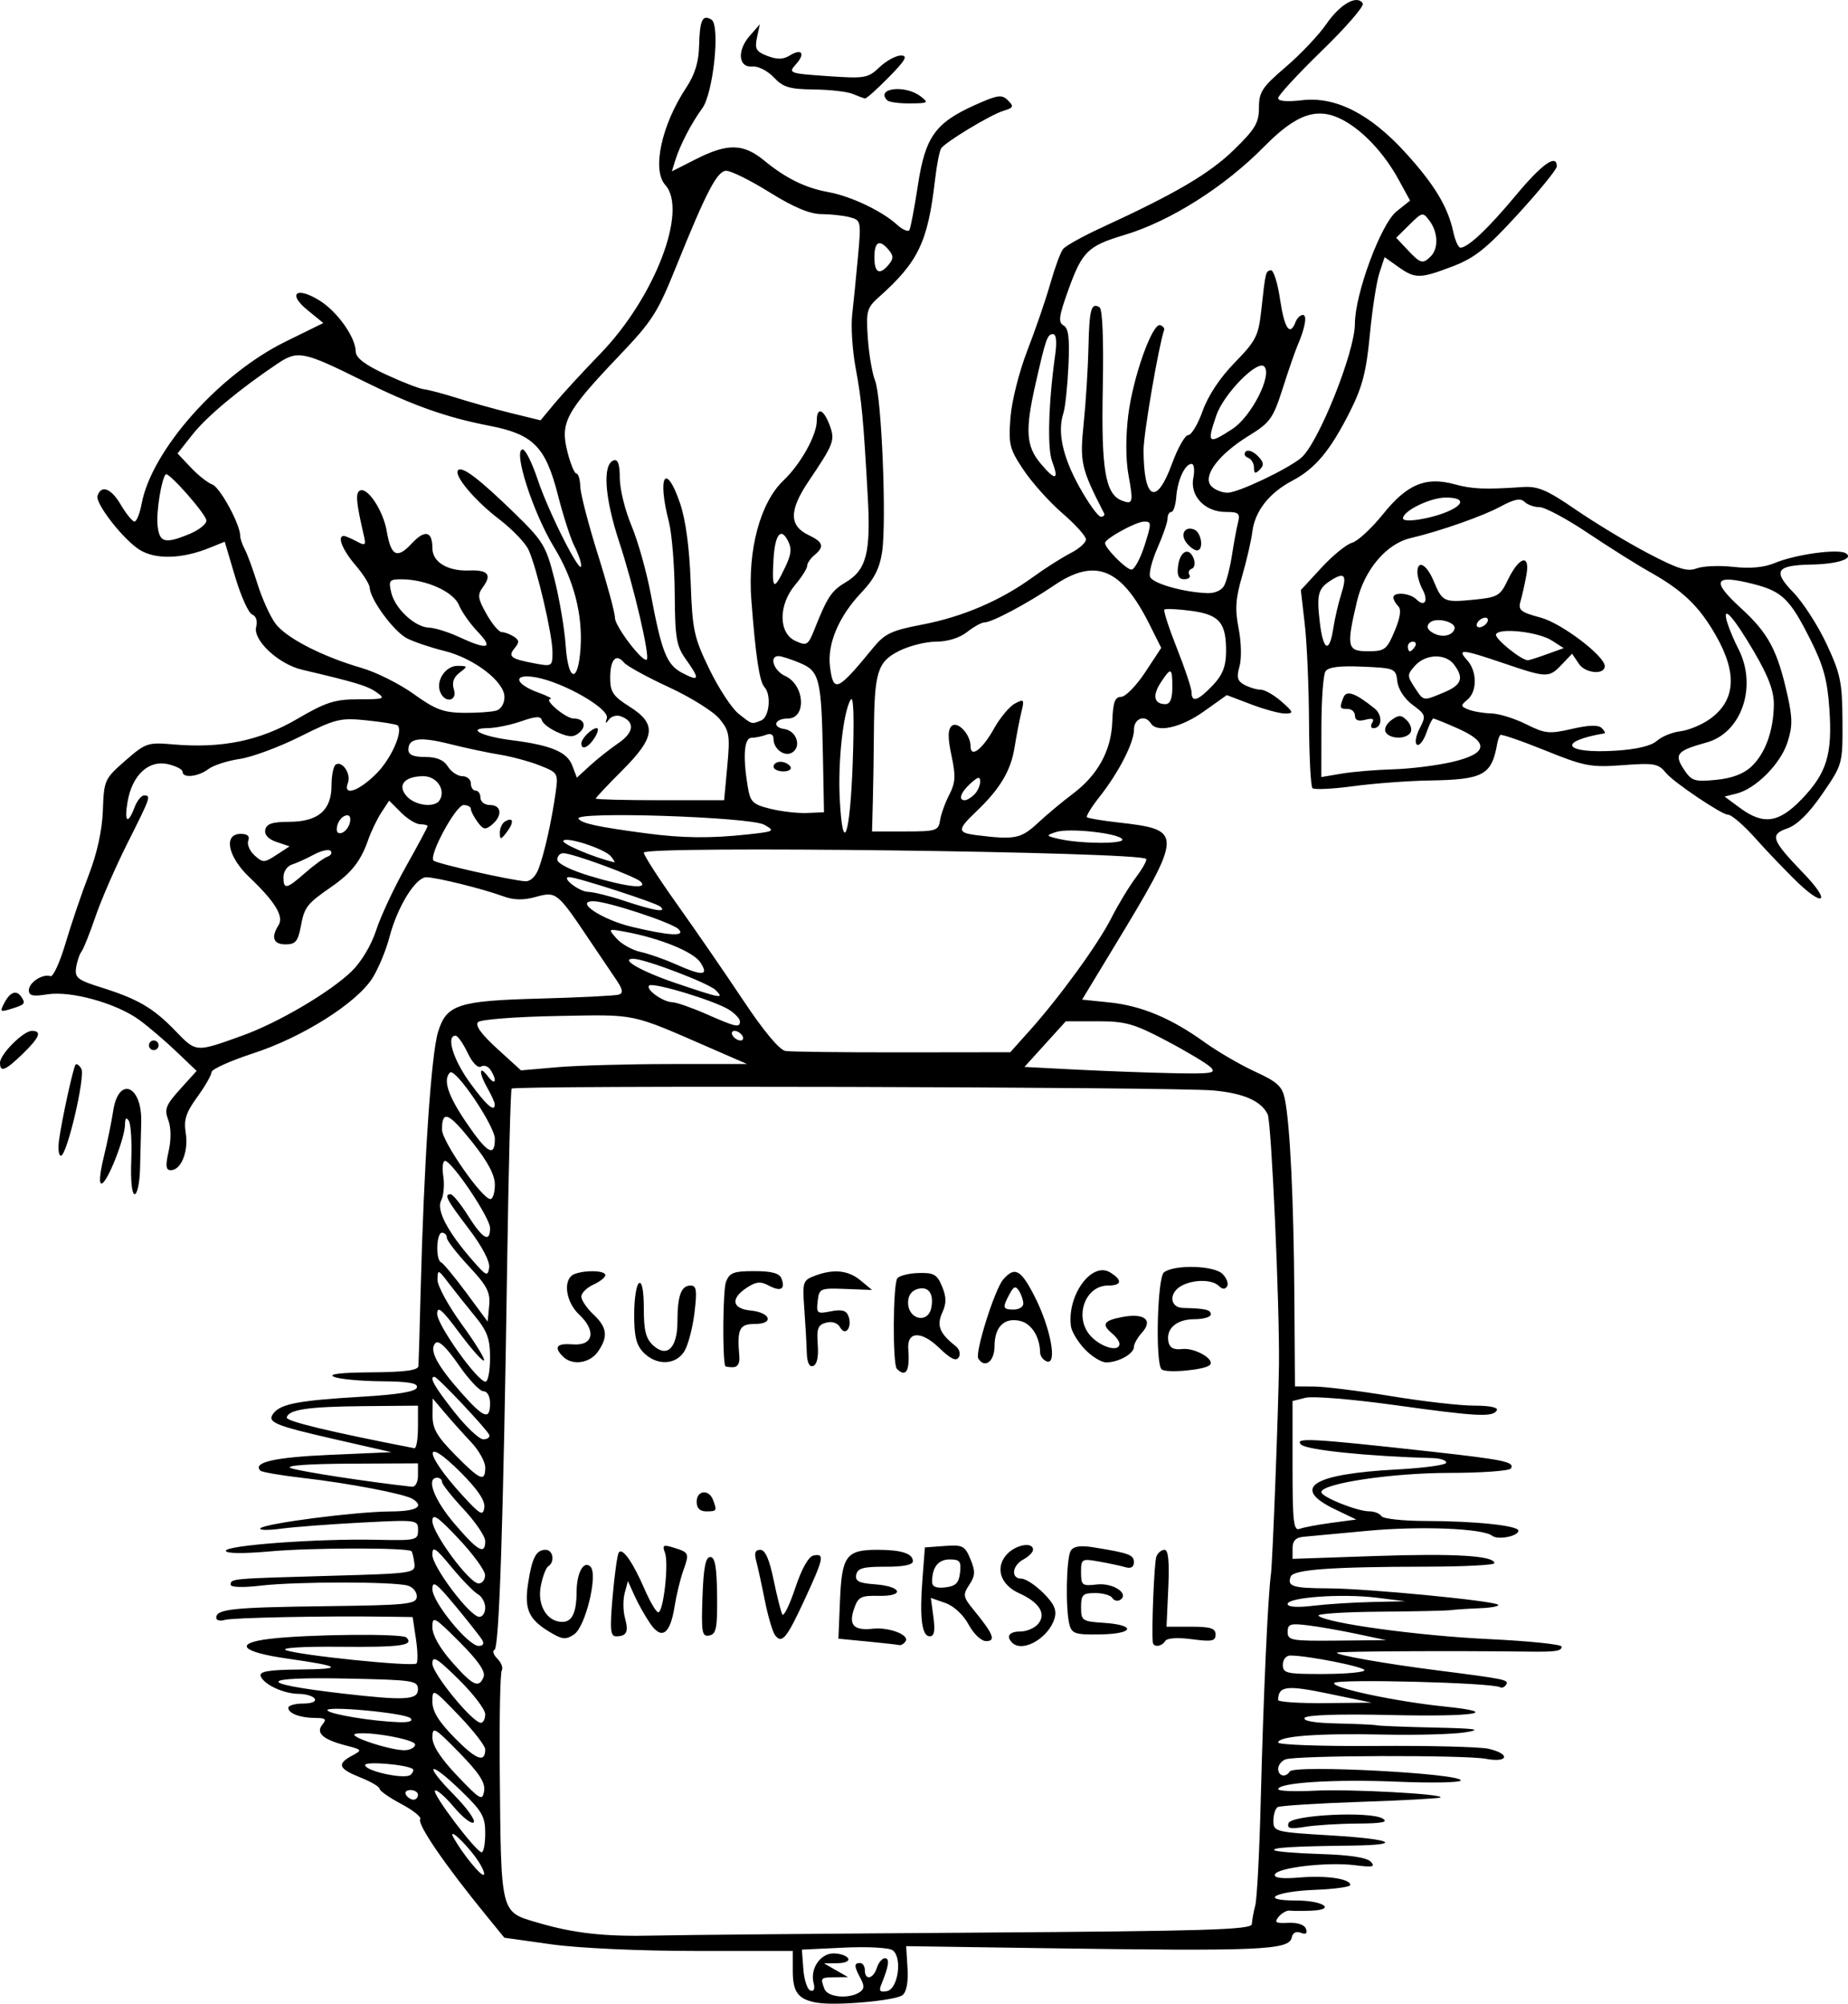 <?xml version="1.0" encoding="UTF-8" standalone="no"?>
<!-- Created with Inkscape (http://www.inkscape.org/) -->

<svg
   xmlns:dc="http://purl.org/dc/elements/1.1/"
   xmlns:cc="http://creativecommons.org/ns#"
   xmlns:rdf="http://www.w3.org/1999/02/22-rdf-syntax-ns#"
   xmlns:svg="http://www.w3.org/2000/svg"
   xmlns="http://www.w3.org/2000/svg"
   xmlns:sodipodi="http://sodipodi.sourceforge.net/DTD/sodipodi-0.dtd"
   xmlns:inkscape="http://www.inkscape.org/namespaces/inkscape"
   width="101.762mm"
   height="110.335mm"
   viewBox="0 0 101.762 110.335"
   version="1.1"
   id="svg5242"
   inkscape:version="0.92.3 (2405546, 2018-03-11)"
   sodipodi:docname="Le suffrage universel.svg">
  <title
     id="title5800">Le suffrage universel</title>
  <defs
     id="defs5236" />
  <sodipodi:namedview
     id="base"
     pagecolor="#ffffff"
     bordercolor="#666666"
     borderopacity="1.0"
     inkscape:pageopacity="0.0"
     inkscape:pageshadow="2"
     inkscape:zoom="0.35"
     inkscape:cx="364.71211"
     inkscape:cy="-116.38462"
     inkscape:document-units="mm"
     inkscape:current-layer="layer1"
     showgrid="false"
     fit-margin-top="0"
     fit-margin-left="0"
     fit-margin-right="0"
     fit-margin-bottom="0"
     inkscape:window-width="1920"
     inkscape:window-height="1017"
     inkscape:window-x="3832"
     inkscape:window-y="-8"
     inkscape:window-maximized="1" />
  <g
     inkscape:label="Layer 1"
     inkscape:groupmode="layer"
     id="layer1"
     transform="translate(-9.337,-7.704)">
    <path
       style="fill:#000000;stroke-width:1"
       d="m 54.315,117.983 c -1.03,-0.186 -1.323,-0.574 -1.323,-1.755 l -5.3e-4,-1.092 -5.357,-0.002 c -3.103,-0.001 -6.445,-0.155 -7.941,-0.365 l -2.584,-0.364 -0.997,-1.222 c -2.291,-2.809 -3.809,-5.025 -3.634,-5.307 0.072,-0.117 -0.402,-0.495 -1.054,-0.841 -0.652,-0.346 -1.185,-0.719 -1.185,-0.83 0,-0.111 -0.476,-0.392 -1.058,-0.624 -1.208,-0.483 -1.308,-0.742 -0.463,-1.198 0.581,-0.313 0.573,-0.327 -0.331,-0.562 -1.273,-0.332 -1.678,-0.692 -1.294,-1.155 0.241,-0.29 0.167,-0.362 -0.372,-0.362 -0.839,0 -1.509,-0.247 -1.509,-0.557 0,-0.13 0.364,-0.236 0.809,-0.236 0.472,0 0.741,-0.11 0.646,-0.265 -0.09,-0.146 -0.484,-0.266 -0.876,-0.268 -0.845,-0.005 -1.949,-0.524 -2.102,-0.988 -0.081,-0.246 0.457,-0.336 2.096,-0.352 2.541,-0.024 2.383,-0.175 -0.635,-0.604 -2.548,-0.362 -2.97,-0.847 -0.945,-1.088 2.098,-0.25 7.281,-0.3 7.51,-0.073 0.443,0.439 -0.299,0.542 -3.655,0.511 -2.048,-0.019 -3.289,0.058 -2.98,0.184 0.694,0.285 6.996,0.93 7.19,0.736 0.083,-0.083 0.069,-0.691 -0.03,-1.353 l -0.18,-1.203 -1.373,-0.02 c -3.455,-0.051 -8.56,0.051 -8.98,0.179 -0.255,0.078 -0.463,0.022 -0.463,-0.123 0,-0.475 0.897,-0.57 5.988,-0.634 4.517,-0.056 5.025,-0.108 5.056,-0.514 0.019,-0.248 -0.197,-0.525 -0.479,-0.614 -0.73,-0.232 -6.153,-0.234 -8.117,-0.004 -0.984,0.115 -1.654,0.094 -1.654,-0.052 0,-0.334 0.012,-0.335 5.424,-0.487 4.681,-0.132 4.761,-0.144 4.691,-0.702 -0.04,-0.312 -0.112,-0.608 -0.16,-0.656 -0.2,-0.2 -5.498,-0.194 -7.772,0.009 -1.517,0.135 -2.447,0.123 -2.447,-0.032 0,-0.303 5.068,-0.675 8.268,-0.606 2.22,0.048 2.315,0.026 2.315,-0.529 0,-0.572 -0.038,-0.577 -3.109,-0.418 -1.71,0.088 -3.704,0.24 -4.432,0.336 -0.728,0.097 -1.24,0.086 -1.138,-0.023 0.251,-0.269 5.271,-0.917 7.157,-0.925 1.435,-0.005 1.901,-0.269 1.218,-0.691 -0.452,-0.279 -3.499,-0.863 -6.012,-1.151 -1.218,-0.14 -2.281,-0.322 -2.364,-0.404 -0.456,-0.456 0.791,-0.74 3.821,-0.87 l 3.397,-0.147 -3.04,-0.694 c -3.476,-0.794 -3.862,-0.96 -3.431,-1.479 0.411,-0.495 1.44,-0.682 4.83,-0.881 1.978,-0.116 2.962,-0.278 3.036,-0.502 0.081,-0.245 -0.429,-0.336 -1.963,-0.349 -1.14,-0.01 -2.311,-0.121 -2.602,-0.246 -0.346,-0.149 0.363,-0.234 2.051,-0.246 1.864,-0.013 2.586,-0.11 2.603,-0.349 0.013,-0.182 0.066,-1.998 0.118,-4.035 0.184,-7.194 0.581,-13.12 0.963,-14.363 0.461,-1.504 1.1,-1.714 5.593,-1.834 2.21,-0.059 4.172,-0.158 4.36,-0.219 0.258,-0.085 0.219,-0.291 -0.159,-0.844 -0.275,-0.402 -0.94,-1.387 -1.476,-2.187 -1.748,-2.607 -1.812,-2.659 -2.928,-2.351 -0.701,0.194 -1.221,0.183 -1.819,-0.037 -1.105,-0.406 -3.628,-1.031 -4.208,-1.043 -0.595,-0.012 -1.602,1.615 -2.041,3.298 -0.19,0.728 -0.613,1.746 -0.942,2.262 -0.872,1.374 -3.846,3.25 -6.542,4.129 -1.271,0.414 -2.313,0.884 -2.315,1.044 -0.002,0.16 -0.355,0.776 -0.785,1.368 -0.626,0.864 -0.751,1.258 -0.633,1.988 0.162,1 -0.254,2.041 -0.817,2.041 -0.282,0 -0.309,-0.226 -0.125,-1.045 0.145,-0.643 0.136,-1.306 -0.023,-1.724 -0.223,-0.587 -0.134,-0.817 0.653,-1.688 l 0.911,-1.009 -1.114,-1.064 c -0.613,-0.585 -1.531,-1.369 -2.04,-1.741 -1.255,-0.918 -3.766,-1.619 -5.06,-1.412 -0.801,0.128 -1.025,0.079 -1.025,-0.227 0,-0.426 0.767,-0.924 1.191,-0.772 0.146,0.052 0.52,-0.768 0.832,-1.822 0.312,-1.054 0.888,-2.75 1.281,-3.768 0.459,-1.19 0.735,-2.46 0.773,-3.552 0.058,-1.653 0.092,-1.728 1.232,-2.724 1.12,-0.978 1.239,-1.019 2.632,-0.898 2.672,0.232 4.773,-0.197 6.825,-1.395 1.6,-0.935 2.078,-1.088 3.397,-1.088 1.426,0 1.495,-0.028 0.978,-0.389 -0.505,-0.354 -1.107,-0.536 -4.102,-1.242 -1.291,-0.304 -2.712,-1.631 -2.522,-2.356 0.085,-0.325 -0.003,-0.599 -0.22,-0.682 -0.199,-0.076 -0.62,-1.01 -0.936,-2.074 l -0.575,-1.935 -0.829,0.336 c -1.513,0.613 -2.957,0.658 -3.84,0.121 -0.892,-0.543 -2.476,-2.569 -2.336,-2.988 0.205,-0.614 0.747,-0.412 1.269,0.474 0.307,0.521 0.653,0.947 0.768,0.947 0.115,0 0.292,-0.44 0.392,-0.978 0.553,-2.95 4.254,-7.123 7.917,-8.926 l 2.089,-1.028 -0.872,-0.712 c -1.117,-0.912 -0.617,-1.319 0.655,-0.533 0.985,0.609 1.988,2.019 2.002,2.815 0.006,0.349 0.502,0.727 1.654,1.262 0.905,0.42 1.851,0.787 2.103,0.815 0.252,0.028 1.086,0.249 1.852,0.492 0.767,0.243 2.108,0.616 2.981,0.83 l 1.587,0.389 0.794,-0.955 c 0.437,-0.525 1.557,-1.742 2.49,-2.704 2.997,-3.089 4.849,-7.904 3.581,-9.305 -0.739,-0.816 -0.205,-3.297 1.149,-5.344 0.485,-0.733 0.696,-1.418 0.717,-2.329 0.032,-1.402 0.189,-1.731 0.68,-1.427 0.493,0.305 0.103,4.055 -0.507,4.884 -0.59,0.801 -1.229,2.032 -1.485,2.86 l -0.189,0.611 1.337,-0.678 c 1.731,-0.877 2.6,-0.859 3.742,0.078 1.206,0.99 2.269,1.512 3.554,1.745 1.218,0.221 2.943,1.04 3.755,1.783 0.312,0.286 0.624,0.421 0.693,0.301 0.069,-0.12 0.279,-1.23 0.468,-2.467 0.405,-2.659 0.956,-3.433 3.143,-4.415 1.252,-0.562 1.479,-0.594 1.815,-0.258 0.337,0.337 0.307,0.408 -0.24,0.573 -0.698,0.21 -3.18,1.704 -3.436,2.069 -0.091,0.129 -0.243,0.907 -0.338,1.728 -0.399,3.446 -0.916,4.524 -3.11,6.481 -0.645,0.576 -0.694,0.759 -0.592,2.242 0.061,0.888 0.242,1.946 0.403,2.352 0.358,0.903 0.636,7.746 0.383,9.431 -0.134,0.892 -0.44,1.493 -1.131,2.218 -1.253,1.315 -1.901,2.844 -1.737,4.103 0.189,1.455 0.401,1.36 2.398,-1.077 0.615,-0.75 1.003,-0.932 2.659,-1.248 2.232,-0.425 4.331,-1.322 6.089,-2.6 0.676,-0.491 1.615,-1.09 2.088,-1.331 0.473,-0.241 0.86,-0.584 0.86,-0.762 -7e-5,-0.178 -0.579,-0.823 -1.288,-1.433 -0.708,-0.61 -1.671,-1.681 -2.14,-2.381 -0.783,-1.168 -0.843,-1.405 -0.73,-2.893 0.069,-0.905 0.48,-2.54 0.933,-3.704 0.445,-1.146 1.012,-2.798 1.26,-3.671 0.248,-0.873 0.564,-1.732 0.703,-1.908 0.139,-0.176 1.103,-0.712 2.144,-1.191 4.046,-1.861 5.919,-2.961 7.255,-4.262 1.183,-1.152 1.389,-1.498 1.389,-2.333 0,-0.864 0.177,-1.132 1.478,-2.243 0.813,-0.694 1.82,-1.76 2.239,-2.368 0.756,-1.098 1.692,-1.626 2,-1.127 0.089,0.143 -0.923,1.314 -2.249,2.6 -1.325,1.287 -2.41,2.462 -2.41,2.612 0,0.171 0.488,0.215 1.313,0.117 1.85,-0.219 3.755,0.75 5.714,2.908 1.587,1.747 2.319,2.963 2.618,4.35 0.102,0.473 0.279,0.86 0.393,0.86 0.414,0 1.527,-1.051 3.057,-2.888 1.442,-1.731 2.249,-2.3 2.249,-1.586 0,0.159 -0.955,1.334 -2.122,2.611 -1.739,1.903 -2.388,2.424 -3.595,2.886 -1.817,0.696 -2.082,0.698 -3.018,0.032 l -0.747,-0.532 -0.287,0.871 c -0.158,0.479 -0.395,2.01 -0.527,3.403 -0.191,2.022 -0.411,2.874 -1.092,4.225 -1.085,2.154 -1.911,3.145 -3.174,3.81 -1.277,0.672 -2.062,1.672 -2.204,2.811 -0.061,0.491 -0.315,1.592 -0.564,2.447 -0.361,1.239 -0.399,1.825 -0.19,2.885 0.147,0.744 0.168,1.662 0.047,2.084 -0.173,0.604 -0.118,0.806 0.277,1.018 0.271,0.145 0.673,0.264 0.893,0.264 0.22,0 0.734,0.294 1.142,0.653 0.664,0.584 0.687,0.654 0.213,0.661 -0.291,0.005 -1.136,-0.222 -1.877,-0.504 l -1.347,-0.512 -1.279,0.909 c -1.249,0.888 -2.573,1.182 -2.905,0.645 -0.307,-0.497 -0.926,-0.274 -0.926,0.335 0,0.733 -0.834,2.363 -1.903,3.718 -0.438,0.555 -0.748,1.058 -0.69,1.116 0.058,0.058 0.815,0.187 1.68,0.285 3.663,0.417 3.66,0.507 -0.262,6.982 l -1.683,2.778 1.495,0.154 c 1.767,0.182 3.396,0.862 5.237,2.184 0.737,0.529 1.997,1.263 2.801,1.632 1.231,0.564 1.489,0.804 1.635,1.525 0.285,1.408 0.485,5.578 0.52,10.843 l 0.033,4.961 1.058,0.006 c 0.582,0.003 2.487,0.241 4.233,0.529 1.746,0.288 3.807,0.524 4.58,0.524 0.869,4e-5 1.342,0.101 1.241,0.265 -0.235,0.38 -1.079,0.335 -5.699,-0.307 -2.264,-0.314 -4.437,-0.491 -4.831,-0.392 l -0.715,0.179 v 3.595 c 0,3.074 0.057,3.573 0.394,3.444 0.216,-0.083 1.006,-0.232 1.755,-0.332 l 1.361,-0.181 -1.16,-0.557 c -2.469,-1.185 -1.283,-1.952 3.404,-2.201 1.492,-0.079 2.712,-0.248 2.712,-0.374 0,-0.126 -0.327,-0.239 -0.728,-0.25 -3.612,-0.1 -6.987,-0.448 -7.274,-0.751 -0.371,-0.391 0.567,-0.339 7.208,0.397 3.985,0.442 4.573,0.566 4.354,0.922 -0.084,0.135 -1.618,0.246 -3.411,0.246 -3.15,0 -7.028,0.584 -7.028,1.058 0,0.267 1.971,1.058 2.636,1.058 0.28,0 0.582,0.119 0.672,0.265 0.09,0.146 1.198,0.266 2.463,0.267 2.692,0.003 5.078,0.253 5.078,0.533 0,0.306 -1.13,0.527 -1.441,0.281 -0.52,-0.41 -3.972,-0.546 -6.893,-0.271 -1.601,0.151 -3.178,0.298 -3.506,0.327 -0.421,0.037 -0.595,0.224 -0.595,0.634 v 0.581 l 4.578,-0.157 c 4.347,-0.149 6.535,-0.017 6.535,0.396 10e-5,0.103 -1.697,0.189 -3.77,0.191 -5.226,0.007 -7.298,0.159 -7.446,0.546 -0.207,0.54 0.112,0.64 2.066,0.648 2.151,0.009 9.136,0.684 9.356,0.903 0.081,0.081 -0.379,0.167 -1.022,0.192 -0.643,0.025 -1.347,0.072 -1.565,0.104 -0.218,0.032 -1.994,0.072 -3.947,0.087 -1.952,0.015 -3.463,0.115 -3.356,0.222 0.405,0.405 5.479,1.102 9.353,1.285 2.219,0.105 4.035,0.291 4.035,0.414 0,0.247 -0.315,0.296 -1.786,0.277 -4.172,-0.054 -10.505,-0.021 -10.582,0.056 -0.121,0.121 2.606,0.604 5.489,0.972 3.797,0.485 3.988,0.525 3.826,0.788 -0.087,0.141 -0.239,0.206 -0.338,0.145 -0.41,-0.252 -8.985,-0.471 -9.132,-0.234 -0.165,0.267 3.366,1.018 6.108,1.3 3.173,0.326 1.619,0.57 -2.961,0.465 -2.901,-0.066 -4.676,-0.007 -4.778,0.159 -0.102,0.165 0.561,0.279 1.771,0.304 1.064,0.022 2.053,0.068 2.198,0.102 0.146,0.034 1.574,0.09 3.175,0.125 2.311,0.051 2.665,0.104 1.72,0.26 -0.655,0.108 -2.688,0.165 -4.517,0.126 -3.659,-0.077 -5.801,0.085 -5.801,0.438 0,0.126 2.411,0.211 5.358,0.189 2.947,-0.022 5.745,0.047 6.218,0.154 1.23,0.278 1.109,0.787 -0.132,0.554 -1.165,-0.219 -10.459,-0.193 -11.044,0.031 -0.22,0.084 -0.4,0.319 -0.4,0.522 0,0.406 0.417,0.499 0.638,0.143 0.233,-0.376 9.417,0.105 9.417,0.493 0,0.12 -1.583,0.151 -3.517,0.07 -3.455,-0.145 -6.537,0.051 -6.537,0.414 0,0.102 0.902,0.139 2.005,0.083 1.954,-0.099 7.124,0.179 6.93,0.372 -0.053,0.053 -2.04,0.162 -4.416,0.243 -2.375,0.08 -4.423,0.211 -4.551,0.29 -0.128,0.079 -0.233,0.419 -0.233,0.756 0,0.595 0.087,0.617 3.195,0.803 3.396,0.203 4.021,0.525 1.082,0.559 -3.137,0.036 -4.368,0.109 -4.225,0.252 0.077,0.077 1.228,0.172 2.558,0.212 1.571,0.047 2.534,0.194 2.749,0.42 0.271,0.286 0.118,0.321 -0.86,0.196 -1.501,-0.192 -4.292,0.13 -4.418,0.51 -0.064,0.192 0.384,0.247 1.355,0.167 1.49,-0.124 2.798,0.069 2.797,0.411 -2.6e-4,0.106 -0.86,0.226 -1.911,0.266 -2.245,0.085 -3.158,0.589 -1.067,0.589 1.499,0 2.237,0.509 0.812,0.561 -0.482,0.017 -1.008,0.016 -1.171,-0.004 -0.162,-0.019 -0.435,0.134 -0.606,0.34 -0.258,0.31 -0.167,0.368 0.532,0.334 0.516,-0.025 0.893,0.104 0.973,0.333 0.088,0.253 -0.003,0.322 -0.286,0.213 -0.259,-0.099 -0.448,-5.3e-4 -0.499,0.261 -0.136,0.693 -1.702,0.761 -13.567,0.588 l -7.664,-0.112 0.074,1.21 c 0.047,0.763 -0.054,1.312 -0.274,1.485 -0.39,0.308 -3.693,0.6 -4.713,0.416 z m 2.342,-0.568 c 0.275,-0.174 0.29,-0.354 0.066,-0.772 -0.361,-0.674 -0.366,-0.845 -0.027,-0.845 0.146,0 0.265,0.179 0.265,0.397 0,0.579 0.465,0.486 0.661,-0.132 0.092,-0.291 0.293,-0.529 0.446,-0.529 0.272,0 0.214,0.433 -0.19,1.416 -0.159,0.388 -0.097,0.47 0.301,0.395 0.613,-0.116 0.856,-1.841 0.317,-2.247 -0.192,-0.145 -1.372,-0.21 -2.673,-0.148 l -2.329,0.111 0.08,1.076 c 0.044,0.592 0.219,1.122 0.39,1.178 0.193,0.063 0.259,-0.093 0.175,-0.415 -0.204,-0.782 0.366,-1.63 1.097,-1.63 0.35,0 0.71,0.119 0.8,0.265 0.094,0.152 -0.153,0.269 -0.58,0.274 l -0.743,0.009 0.661,0.378 0.661,0.378 -0.728,0.009 c -0.789,0.01 -0.805,0.028 -0.567,0.649 0.173,0.45 1.323,0.56 1.917,0.184 z m 6.387,-3.29 c 12.779,-0.086 15.215,-0.161 15.228,-0.471 0.008,-0.203 0.093,-0.667 0.188,-1.031 0.095,-0.364 0.229,-2.924 0.299,-5.689 0.147,-5.843 0.39,-11.245 0.565,-12.568 0.091,-0.688 0.411,-9.051 0.441,-11.509 0.039,-3.275 -0.417,-13.379 -0.622,-13.795 -0.364,-0.737 -1.324,-1.159 -2.983,-1.311 -2.134,-0.196 -38.531,-0.291 -38.649,-0.101 -0.059,0.095 -0.17,4.448 -0.247,9.674 -0.212,14.319 -0.436,21.134 -0.699,21.231 -0.13,0.048 -0.058,0.266 0.16,0.484 0.218,0.218 0.327,0.51 0.242,0.648 -0.085,0.138 -0.135,2.599 -0.11,5.469 0.07,8.021 0.018,7.809 2.072,8.414 2.04,0.6 3.711,0.784 6.523,0.715 1.31,-0.032 9.227,-0.104 17.593,-0.16 z m -5.952,-16.032 -1.587,-0.154 0.088,-2.117 c 0.101,-2.447 0.347,-2.778 2.058,-2.778 1.321,0 1.955,0.204 1.955,0.63 0,0.201 -0.532,0.307 -1.515,0.302 -1.214,-0.005 -1.532,0.082 -1.604,0.44 -0.071,0.354 0.144,0.464 1.031,0.529 1.49,0.109 1.669,0.666 0.204,0.635 -0.989,-0.021 -1.133,0.056 -1.363,0.735 -0.3,0.883 2.7e-4,1.19 1.051,1.075 0.87,-0.095 2.011,0.336 1.799,0.68 -0.09,0.146 -0.246,0.245 -0.347,0.221 -0.101,-0.025 -0.897,-0.114 -1.77,-0.198 z m 7.982,0.067 c -0.354,-0.354 -0.161,-0.617 0.453,-0.617 0.346,0 0.786,-0.189 0.977,-0.419 0.46,-0.554 0.073,-1.182 -1.038,-1.683 -1.045,-0.471 -1.349,-1.414 -0.69,-2.142 0.486,-0.537 1.446,-0.712 1.446,-0.263 0,0.14 -0.238,0.383 -0.529,0.538 -0.629,0.337 -0.705,1.058 -0.112,1.058 0.229,0 0.774,0.356 1.209,0.792 0.597,0.597 0.749,0.939 0.618,1.389 -0.316,1.086 -1.76,1.919 -2.333,1.347 z m 7.742,-0.022 c -0.072,-0.761 0.081,-4.418 0.197,-4.72 0.079,-0.205 0.28,-0.373 0.448,-0.373 0.212,0 0.275,0.642 0.208,2.117 l -0.096,2.117 h 1.351 c 1.072,0 1.351,0.089 1.351,0.431 0,0.363 -0.205,0.404 -1.303,0.258 -0.794,-0.105 -1.369,-0.067 -1.471,0.098 -0.194,0.315 -0.657,0.364 -0.684,0.073 z m -33.243,-0.588 c -1.131,-0.688 -1.373,-1.246 -1.155,-2.663 0.217,-1.412 0.442,-1.842 0.963,-1.842 0.416,0 0.525,0.674 0.147,0.907 -0.129,0.08 -0.315,0.575 -0.414,1.101 -0.198,1.058 0.35,1.961 1.19,1.961 0.539,0 0.779,-0.512 0.785,-1.675 0.005,-1.033 0.397,-1.735 0.763,-1.365 0.426,0.431 -0.274,3.315 -0.906,3.732 -0.461,0.304 -0.654,0.282 -1.372,-0.155 z m 12.439,0.188 c -0.135,-0.18 -0.387,-1.042 -0.561,-1.915 -0.174,-0.873 -0.389,-1.855 -0.477,-2.183 -0.114,-0.422 -0.047,-0.595 0.23,-0.595 0.268,0 0.499,0.523 0.732,1.654 0.187,0.91 0.404,1.767 0.481,1.905 0.077,0.138 0.397,-0.517 0.711,-1.455 0.359,-1.076 0.732,-1.738 1.01,-1.792 0.617,-0.12 0.565,0.139 -0.487,2.415 -0.999,2.163 -1.26,2.475 -1.639,1.968 z m 10.662,-0.578 c -0.291,-0.54 -0.816,-1.025 -1.285,-1.189 l -0.794,-0.277 0.142,1.057 c 0.102,0.76 0.046,1.057 -0.2,1.057 -0.439,0 -0.568,-1.017 -0.402,-3.175 l 0.132,-1.72 1.087,-0.08 c 0.993,-0.073 1.116,-0.01 1.421,0.726 0.279,0.672 0.268,0.906 -0.063,1.411 -0.365,0.558 -0.346,0.667 0.246,1.391 1.077,1.316 1.235,1.711 0.686,1.711 -0.274,0 -0.688,-0.39 -0.969,-0.912 z m -0.471,-2.858 c 0.071,-0.619 -0.013,-0.728 -0.567,-0.728 -0.633,0 -0.972,0.429 -0.972,1.23 0,0.272 0.223,0.367 0.728,0.309 0.571,-0.066 0.746,-0.24 0.811,-0.811 z m -19.131,1.323 c 0.104,-1.201 0.254,-2.29 0.333,-2.421 0.192,-0.321 0.772,0.498 1.434,2.024 0.3,0.691 0.636,1.257 0.746,1.257 0.286,0 0.589,-2.706 0.367,-3.284 -0.157,-0.41 -0.09,-0.452 0.451,-0.285 0.89,0.274 0.905,0.307 0.564,1.261 -0.168,0.469 -0.384,1.357 -0.481,1.973 -0.244,1.555 -0.715,1.883 -1.354,0.942 -0.276,-0.406 -0.663,-1.096 -0.86,-1.532 l -0.358,-0.794 -0.178,0.661 c -0.098,0.364 -0.091,0.98 0.016,1.369 0.212,0.771 0.095,1.012 -0.49,1.012 -0.315,0 -0.348,-0.373 -0.191,-2.183 z m 4.947,0.021 c 0.057,-1.62 0.171,-2.204 0.429,-2.204 0.262,0 0.358,0.543 0.376,2.117 0.02,1.799 -0.045,2.13 -0.429,2.204 -0.403,0.078 -0.444,-0.155 -0.376,-2.117 z m 20.21,1.528 c -0.228,-0.851 -0.178,-3.688 0.073,-4.083 0.155,-0.244 0.535,-0.299 1.253,-0.183 1.964,0.318 2.221,0.413 2.221,0.821 0,0.266 -0.163,0.362 -0.463,0.274 -0.255,-0.075 -0.909,-0.215 -1.455,-0.312 -0.96,-0.17 -0.992,-0.15 -0.992,0.594 0,0.716 0.062,0.763 0.875,0.668 0.887,-0.104 1.815,0.516 1.273,0.851 -0.143,0.088 -0.334,0.039 -0.425,-0.109 -0.091,-0.148 -0.516,-0.269 -0.944,-0.269 -0.685,0 -0.778,0.093 -0.778,0.779 0,0.74 0.062,0.783 1.236,0.86 1.817,0.119 1.697,0.605 -0.157,0.638 -1.381,0.025 -1.583,-0.037 -1.716,-0.529 z m -20.53,-6.775 c 0,-0.628 0.668,-0.71 0.898,-0.111 0.233,0.607 0.214,0.64 -0.369,0.64 -0.353,0 -0.529,-0.176 -0.529,-0.529 z m 11.024,-7.32 c -0.24,-0.24 -0.217,-4.652 0.026,-4.983 0.107,-0.146 0.633,-0.278 1.17,-0.293 0.84,-0.025 1.02,0.078 1.294,0.74 0.244,0.59 0.246,0.926 0.009,1.447 -0.321,0.704 -0.143,1.146 0.739,1.837 0.209,0.164 0.283,0.433 0.169,0.618 -0.146,0.235 -0.45,0.088 -1.081,-0.524 -0.981,-0.951 -1.778,-0.914 -1.697,0.077 0.097,1.194 -0.128,1.581 -0.628,1.081 z m 1.897,-3.367 c 0.149,-0.769 -0.148,-1.189 -0.734,-1.036 -0.351,0.092 -0.545,0.359 -0.545,0.751 0,0.945 1.104,1.19 1.279,0.285 z m 12.678,3.392 c -0.349,-0.355 -0.233,-5.049 0.132,-5.336 0.561,-0.441 2.756,-0.385 3.223,0.083 0.231,0.231 0.346,0.539 0.255,0.686 -0.109,0.176 -0.263,0.168 -0.452,-0.021 -0.364,-0.364 -1.385,-0.371 -2.051,-0.014 -0.721,0.386 -0.665,1.207 0.084,1.225 1.231,0.029 1.521,0.096 1.521,0.354 0,0.146 -0.402,0.265 -0.894,0.265 -0.988,0 -1.581,0.513 -1.438,1.244 0.065,0.333 0.29,0.453 0.751,0.399 0.702,-0.082 1.836,0.571 1.528,0.88 -0.277,0.277 -2.43,0.468 -2.658,0.236 z m -24.03,-0.18 c -0.157,-0.556 -0.122,-4.19 0.045,-4.63 0.193,-0.509 0.419,-0.595 1.563,-0.595 0.962,0 1.382,0.115 1.494,0.408 0.226,0.589 -0.043,0.738 -0.698,0.388 -0.453,-0.243 -0.701,-0.219 -1.213,0.117 -0.905,0.593 -0.818,1.153 0.196,1.253 1.125,0.111 1.33,0.744 0.241,0.744 -0.848,0 -0.977,0.272 -0.847,1.786 0.033,0.381 -0.095,0.595 -0.356,0.595 -0.224,0 -0.415,-0.03 -0.426,-0.066 z m 4.493,-0.772 c -0.013,-0.485 -0.074,-1.569 -0.136,-2.408 -0.106,-1.443 -0.075,-1.541 0.57,-1.786 1.04,-0.395 1.848,-0.313 2.537,0.259 l 0.625,0.519 -1.455,-0.056 c -1.405,-0.054 -1.458,-0.031 -1.539,0.669 -0.078,0.678 -0.032,0.714 0.724,0.563 0.595,-0.119 0.849,-0.052 0.967,0.255 0.232,0.605 -0.16,1.155 -0.452,0.633 -0.139,-0.249 -0.438,-0.351 -0.771,-0.264 -0.453,0.119 -0.53,0.319 -0.464,1.205 0.051,0.675 -0.041,1.105 -0.251,1.178 -0.219,0.076 -0.339,-0.183 -0.354,-0.767 z m -13.418,0.256 c -0.532,-0.532 -0.36,-0.746 0.542,-0.676 1.129,0.088 1.302,-0.741 0.342,-1.642 -0.764,-0.718 -0.908,-1.98 -0.254,-2.231 0.613,-0.235 1.698,-0.196 1.698,0.061 0,0.122 -0.298,0.358 -0.661,0.523 -0.364,0.166 -0.661,0.462 -0.661,0.658 0,0.196 0.298,0.636 0.661,0.978 0.765,0.718 0.827,1.233 0.25,2.058 -0.448,0.64 -1.411,0.776 -1.916,0.271 z m 4.445,-0.212 c -0.41,-0.41 -0.529,-0.882 -0.529,-2.101 0,-0.865 0.119,-1.645 0.265,-1.735 0.165,-0.102 0.265,0.425 0.265,1.399 0,1.221 0.114,1.666 0.524,2.037 0.764,0.692 1.328,0.127 1.328,-1.329 0,-1.412 0.205,-1.974 0.72,-1.974 0.331,0 0.368,0.26 0.215,1.521 -0.101,0.837 -0.356,1.789 -0.566,2.117 -0.478,0.745 -1.512,0.776 -2.222,0.066 z m 18.42,0.315 c -0.196,-0.318 0.904,-3.813 1.369,-4.35 0.643,-0.742 0.981,-0.554 1.754,0.975 0.859,1.698 1.236,3.73 0.656,3.536 -0.203,-0.068 -0.372,-0.292 -0.376,-0.498 -0.015,-0.849 -0.466,-1.574 -1.075,-1.727 -0.884,-0.222 -1.434,0.309 -1.434,1.384 0,0.844 -0.54,1.254 -0.895,0.679 z m 2.478,-3.027 c -0.002,-0.182 -0.108,-0.496 -0.236,-0.697 -0.186,-0.294 -0.29,-0.258 -0.525,0.181 -0.401,0.75 -0.374,0.847 0.236,0.847 0.291,0 0.527,-0.149 0.525,-0.331 z m 3.384,2.514 c -0.378,-0.4 -0.72,-0.966 -0.76,-1.257 -0.231,-1.707 1.15,-3.601 2.164,-2.968 0.688,0.429 0.639,0.719 -0.121,0.719 -1.29,0 -1.893,1.783 -0.945,2.793 0.589,0.627 1.574,0.886 1.574,0.415 0,-0.128 -0.179,-0.38 -0.397,-0.562 -0.612,-0.508 -0.481,-0.719 0.564,-0.915 1.207,-0.226 1.698,0.17 1.071,0.863 -0.244,0.27 -0.444,0.625 -0.444,0.791 0,0.372 -0.854,0.848 -1.521,0.848 -0.273,0 -0.807,-0.327 -1.185,-0.728 z m -33.501,28.038 c -0.645,-0.906 -1.611,-1.773 -1.244,-1.116 0.493,0.88 1.529,2.143 1.655,2.017 0.074,-0.074 -0.111,-0.479 -0.411,-0.901 z m 0.488,-1.38 c 0,-0.927 -0.168,-1.22 -1.37,-2.378 -1.758,-1.694 -2.056,-1.472 -0.35,0.261 0.71,0.721 1.198,1.403 1.084,1.515 -0.114,0.112 -0.606,-0.269 -1.093,-0.848 -0.487,-0.579 -0.954,-0.984 -1.037,-0.901 -0.169,0.169 2.256,3.377 2.567,3.396 0.109,0.007 0.198,-0.464 0.198,-1.046 z m -3.704,-2.118 c 0,-0.146 -0.186,-0.265 -0.412,-0.265 -0.227,0 -0.339,0.119 -0.249,0.265 0.09,0.146 0.276,0.265 0.412,0.265 0.137,0 0.249,-0.119 0.249,-0.265 z m 2.27,-2.329 c -1.362,-1.392 -1.474,-1.456 -1.475,-0.834 -8e-4,0.451 0.453,1.151 1.372,2.117 1.263,1.327 1.382,1.394 1.475,0.834 0.076,-0.456 -0.27,-0.989 -1.372,-2.117 z m -2.553,0.912 c -0.274,-0.246 -2.628,-0.447 -2.628,-0.224 0,0.332 2.188,0.806 2.496,0.54 0.136,-0.117 0.195,-0.259 0.132,-0.316 z m 3.986,-1.088 c 0,-0.197 -0.655,-1.039 -1.455,-1.872 -1.422,-1.48 -1.455,-1.497 -1.455,-0.76 0,0.542 0.347,1.106 1.235,2.008 1.187,1.205 1.675,1.387 1.675,0.624 z m -3.862,-0.273 c -0.027,-0.282 -2.61,-0.74 -3.28,-0.582 -0.522,0.123 2.086,0.967 2.776,0.899 0.291,-0.029 0.518,-0.172 0.504,-0.317 z m -0.254,-1.444 c -0.294,-0.294 -4.837,-0.71 -4.566,-0.418 0.199,0.215 2.471,0.586 3.907,0.638 0.581,0.021 0.821,-0.059 0.66,-0.22 z m 4.116,-0.219 c 0,-0.26 -0.655,-1.119 -1.455,-1.909 -1.202,-1.187 -1.455,-1.34 -1.455,-0.879 0,0.556 2.215,3.261 2.67,3.261 0.132,0 0.24,-0.212 0.24,-0.472 z m 46.444,-1.13 c -2.323,-0.483 -2.767,-0.428 -2.783,0.346 -0.002,0.109 1.157,0.187 2.576,0.173 l 2.58,-0.025 -2.372,-0.493 z m -50.148,-0.236 c 0,-0.484 -0.237,-0.52 -3.837,-0.595 -5.026,-0.104 -5.144,0.265 -0.264,0.828 3.385,0.39 4.101,0.35 4.101,-0.232 z m 3.618,-0.7 c 0.11,-0.286 -0.321,-0.905 -1.331,-1.915 -1.401,-1.401 -1.493,-1.451 -1.493,-0.806 0,0.428 0.408,1.152 1.081,1.915 1.16,1.317 1.489,1.469 1.744,0.806 z m 48.505,-0.356 c 0,-0.187 -3.141,-0.81 -4.086,-0.81 -0.231,0 -0.412,0.225 -0.412,0.512 0,0.467 0.199,0.512 2.249,0.506 1.237,-0.003 2.249,-0.098 2.249,-0.209 z m -48.587,-1.669 c -0.11,-0.182 -0.772,-1.022 -1.471,-1.866 -1.057,-1.276 -1.271,-1.432 -1.27,-0.926 0.002,0.709 1.971,3.123 2.548,3.123 0.243,0 0.316,-0.125 0.192,-0.331 z m 48.19,-0.325 c -0.873,-0.186 -2.094,-0.401 -2.712,-0.477 -0.978,-0.122 -1.124,-0.074 -1.124,0.364 0,0.465 0.212,0.502 2.712,0.477 l 2.712,-0.027 z m -48.022,-1.448 c 0,-0.284 -0.183,-0.618 -0.406,-0.743 -0.223,-0.125 -0.878,-0.799 -1.455,-1.497 -0.887,-1.074 -1.05,-1.178 -1.05,-0.676 0,0.664 2.064,3.4 2.58,3.419 0.182,0.007 0.331,-0.22 0.331,-0.503 z m 48.816,-0.314 1.852,-0.041 -1.587,-0.197 c -1.901,-0.236 -4.895,-0.023 -4.895,0.348 0,0.164 0.527,0.202 1.389,0.098 0.764,-0.092 2.223,-0.185 3.241,-0.208 z m -48.825,-1.485 c -0.005,-0.255 -0.66,-1.153 -1.455,-1.997 -1.153,-1.224 -1.446,-1.422 -1.446,-0.981 0,0.68 2.042,3.441 2.545,3.441 0.201,0 0.361,-0.208 0.355,-0.463 z m 0.01,-1.867 c 0,-0.263 -0.536,-1.053 -1.191,-1.757 -0.655,-0.703 -1.191,-1.381 -1.191,-1.506 0,-0.125 -0.119,-0.228 -0.265,-0.228 -0.63,0 -0.172,1.215 0.958,2.537 1.291,1.511 1.688,1.735 1.688,0.953 z m -1.327,-3.76 c -2.146,-2.157 -2.061,-1.079 0.1,1.271 0.956,1.039 1.105,1.121 1.177,0.643 0.056,-0.37 -0.358,-0.99 -1.277,-1.914 z m -2.377,0.137 v -0.661 l -3.77,0.018 c -2.296,0.011 -3.563,0.105 -3.241,0.24 0.412,0.173 4.347,0.779 6.681,1.029 0.186,0.02 0.331,-0.254 0.331,-0.626 z m 3.704,-0.435 c 0,-0.312 -0.349,-0.937 -0.775,-1.389 -0.426,-0.452 -1.077,-1.179 -1.447,-1.616 l -0.672,-0.794 -0.008,0.917 c -0.007,0.743 0.228,1.157 1.238,2.183 1.39,1.411 1.664,1.526 1.664,0.699 z m -3.704,-2.211 v -1.191 l -2.977,0.026 c -3.082,0.027 -4.162,0.187 -4.249,0.628 -0.04,0.204 2.421,0.795 7.027,1.689 0.109,0.021 0.198,-0.497 0.198,-1.152 z m 3.925,0.421 c -0.106,-0.29 -2.847,-3.199 -3.014,-3.199 -0.311,0 -0.017,0.525 1.077,1.918 0.657,0.837 1.381,1.521 1.609,1.521 0.228,0 0.375,-0.108 0.327,-0.24 z m 0.044,-1.744 c 0,-0.386 -0.152,-0.661 -0.365,-0.661 -0.201,0 -0.817,-0.657 -1.371,-1.46 -0.666,-0.967 -1.095,-1.372 -1.269,-1.198 -0.368,0.368 0.067,1.211 1.407,2.724 1.258,1.421 1.597,1.547 1.597,0.595 z m 0,-2.489 c 0,-1.073 -0.149,-1.479 -0.86,-2.343 -0.473,-0.575 -1.121,-1.39 -1.441,-1.811 -0.557,-0.735 -0.581,-0.741 -0.595,-0.166 -0.008,0.33 0.595,1.437 1.339,2.461 0.745,1.024 1.296,1.92 1.224,1.991 -0.071,0.071 -0.68,-0.612 -1.354,-1.518 -0.963,-1.296 -1.224,-1.52 -1.224,-1.049 0,0.619 2.22,3.734 2.661,3.734 0.137,0 0.249,-0.584 0.249,-1.298 z m -1.172,-5.06 c -0.665,-0.711 -1.209,-1.416 -1.209,-1.568 0,-0.152 -0.119,-0.276 -0.265,-0.276 -0.315,0 -0.36,1.504 -0.05,1.632 0.118,0.049 0.743,0.803 1.389,1.676 l 1.174,1.587 0.084,-0.879 c 0.071,-0.736 -0.112,-1.09 -1.124,-2.171 z m -0.003,-2.061 c -1.222,-1.607 -1.375,-1.9 -0.994,-1.9 0.117,0 0.55,0.536 0.964,1.191 0.811,1.283 1.205,1.5 1.205,0.665 0,-0.556 -2.088,-3.669 -2.477,-3.693 -0.126,-0.008 -0.17,0.373 -0.098,0.846 0.072,0.473 0.019,1.073 -0.117,1.334 -0.277,0.53 0.357,1.734 1.754,3.329 0.732,0.836 0.814,0.87 0.888,0.368 0.05,-0.337 -0.389,-1.171 -1.124,-2.139 z m 1.44,-2.423 c 0,-0.542 -0.391,-1.277 -1.254,-2.358 -1.299,-1.628 -1.657,-1.774 -1.657,-0.678 0,0.651 2.211,3.824 2.665,3.824 0.135,0 0.246,-0.354 0.246,-0.788 z m 0,-2.524 c 0,-0.715 -2.184,-3.941 -2.473,-3.653 -0.395,0.395 -0.113,1.262 0.895,2.745 1.157,1.704 1.578,1.946 1.578,0.907 z m -0.009,-1.914 c -0.005,-0.109 -0.18,-0.496 -0.387,-0.86 -0.495,-0.866 -0.489,-1.335 0.008,-0.677 0.414,0.548 0.537,0.262 0.149,-0.349 -0.127,-0.201 -0.362,-0.283 -0.523,-0.184 -0.172,0.106 -0.476,-0.207 -0.74,-0.76 -0.247,-0.517 -0.545,-0.94 -0.664,-0.94 -0.529,0 -0.131,1.315 0.777,2.569 0.917,1.267 1.403,1.69 1.38,1.201 z m 39.423,-2.033 c -0.213,-0.208 -1.306,-0.863 -2.429,-1.455 -1.792,-0.945 -2.255,-1.076 -3.793,-1.076 h -1.752 l -1.139,1.257 -1.139,1.257 2.816,0.146 c 1.549,0.08 3.943,0.17 5.32,0.198 2.177,0.045 2.454,0.003 2.117,-0.327 z m -29.752,-0.176 4.229,-1.1e-4 -1.852,-0.806 c -4.67,-2.033 -4.133,-1.918 -8.599,-1.839 -2.256,0.04 -4.22,0.191 -4.366,0.336 -0.176,0.174 0.177,0.664 1.05,1.46 l 1.315,1.198 1.997,-0.174 c 1.098,-0.096 3.9,-0.174 6.226,-0.174 z m 19.78,-1.833 c 1.678,-1.877 3.779,-4.772 4.507,-6.211 0.368,-0.728 0.975,-1.731 1.349,-2.23 0.374,-0.499 0.628,-0.959 0.565,-1.022 -0.395,-0.395 -27.661,-0.735 -27.661,-0.345 0,0.15 0.83,1.437 1.844,2.861 1.014,1.424 2.651,3.801 3.638,5.284 1.13,1.697 1.99,2.726 2.323,2.778 0.291,0.045 3.195,0.079 6.453,0.075 l 5.923,-0.007 1.058,-1.184 z m -43.34,0.265 c 1.973,-0.71 4.834,-2.395 6.016,-3.543 0.529,-0.514 1.082,-1.442 1.346,-2.258 0.246,-0.762 0.984,-2.34 1.64,-3.506 0.656,-1.166 1.192,-2.167 1.192,-2.224 0,-0.057 -0.184,-0.104 -0.409,-0.104 -0.225,0 -0.702,-0.293 -1.059,-0.651 l -0.65,-0.65 -0.428,0.653 c -0.235,0.359 -0.562,1.039 -0.727,1.51 -0.404,1.16 -0.918,1.817 -2.019,2.579 -1.363,0.945 -1.489,1.107 -1.691,2.187 -0.154,0.82 -0.294,0.986 -0.834,0.986 -0.676,0 -0.818,-0.382 -0.392,-1.056 0.306,-0.485 -0.184,-1.29 -1.615,-2.651 -1.185,-1.128 -1.431,-2.379 -0.466,-2.379 0.37,0 0.51,0.125 0.415,0.372 -0.079,0.205 0.077,0.571 0.346,0.815 0.458,0.414 0.535,0.412 1.209,-0.029 l 0.72,-0.472 -0.712,-0.237 c -0.456,-0.152 -0.681,-0.394 -0.626,-0.673 0.065,-0.33 0.386,-0.437 1.313,-0.439 1.6,-0.004 2.334,-0.634 2.334,-2.007 0,-0.551 0.106,-1.067 0.235,-1.147 0.36,-0.223 0.854,0.521 0.668,1.006 -0.292,0.761 0.582,0.48 1.565,-0.503 0.821,-0.821 1.492,-2.339 1.174,-2.657 -0.062,-0.062 -0.822,-0.187 -1.688,-0.277 -1.467,-0.153 -1.719,-0.092 -3.683,0.89 -1.159,0.58 -2.657,1.135 -3.329,1.233 -0.672,0.098 -1.445,0.349 -1.72,0.556 -0.564,0.427 -1.425,0.518 -1.425,0.151 0,-0.134 -0.372,-0.325 -0.826,-0.425 -1.047,-0.23 -1.946,0.611 -2.199,2.058 -0.199,1.132 0.006,1.311 0.379,0.331 0.138,-0.364 0.373,-0.661 0.523,-0.661 0.399,0 0.376,0.066 -0.915,2.636 -0.652,1.299 -1.442,3.112 -1.755,4.03 -0.313,0.918 -0.661,1.787 -0.773,1.933 -0.112,0.146 -0.245,0.545 -0.296,0.888 -0.081,0.548 0.084,0.678 1.363,1.079 2.038,0.639 2.884,1.132 4.101,2.393 1.159,1.201 1.103,1.197 3.696,0.264 z m 27.524,0.006 c -0.09,-0.146 -0.283,-0.265 -0.428,-0.265 -0.146,0 -0.191,0.119 -0.101,0.265 0.09,0.146 0.283,0.265 0.428,0.265 0.146,0 0.191,-0.119 0.101,-0.265 z m -0.132,-0.788 c 0,-0.142 -0.268,-0.429 -0.595,-0.638 -0.785,-0.501 -4.204,-1.536 -4.405,-1.334 -0.21,0.21 0.759,0.905 1.281,0.919 0.227,0.006 1.067,0.299 1.868,0.651 1.642,0.723 1.852,0.768 1.852,0.403 z m -1.336,-1.72 c -0.386,-0.386 -3.905,-1.725 -4.533,-1.725 -0.78,0 0.452,0.702 2.373,1.351 2.485,0.84 2.655,0.87 2.159,0.374 z m -0.843,-1.527 c -0.384,-0.585 -2.236,-1.337 -4.151,-1.688 -0.943,-0.172 -0.945,-0.171 -0.456,0.379 0.27,0.303 0.858,0.632 1.306,0.731 0.449,0.099 1.3,0.395 1.891,0.658 1.546,0.688 1.901,0.668 1.41,-0.079 z m -1.198,-1.828 c -0.362,-0.362 -3.932,-1.536 -4.686,-1.541 -1.075,-0.007 0.451,1.012 2.109,1.41 2.078,0.498 2.989,0.544 2.577,0.132 z m -1.003,-1.242 c -0.235,-0.212 -4.599,-1.626 -5.019,-1.626 -0.481,0 0.531,0.796 1.03,0.81 0.31,0.009 1.218,0.235 2.018,0.502 1.63,0.544 2.355,0.66 1.971,0.314 z m -19.56,-1.86 c 0.478,-0.42 1.03,-0.82 1.226,-0.89 0.196,-0.07 0.275,-0.214 0.176,-0.321 -0.099,-0.107 -0.516,-0.013 -0.926,0.208 -0.41,0.221 -0.954,0.467 -1.209,0.547 -0.255,0.08 -0.463,0.387 -0.463,0.682 0,0.711 0.164,0.68 1.196,-0.226 z m 18.478,0.488 c -0.299,-0.299 -3.725,-1.562 -4.262,-1.571 -0.182,-0.003 -0.331,0.156 -0.331,0.353 0,0.213 0.724,0.578 1.786,0.899 2.026,0.613 3.238,0.75 2.807,0.319 z m -5.625,-0.717 c 0.318,-0.833 0.717,-2.614 0.939,-4.193 0.149,-1.06 0.13,-1.093 -0.869,-1.49 -0.562,-0.223 -1.558,-0.492 -2.213,-0.598 -0.655,-0.106 -1.884,-0.368 -2.732,-0.581 -1.661,-0.419 -2.295,-0.335 -2.295,0.305 0,0.286 0.271,0.405 0.924,0.405 0.637,0 1.026,0.164 1.254,0.529 0.182,0.291 0.54,0.529 0.796,0.529 0.256,0 0.466,0.179 0.466,0.397 0,0.218 0.119,0.397 0.265,0.397 0.146,0 0.265,0.179 0.265,0.397 0,0.22 0.235,0.397 0.529,0.397 0.636,0 0.693,0.593 0.104,1.082 -0.362,0.3 -0.481,0.277 -0.794,-0.15 -0.203,-0.277 -0.368,-0.6 -0.368,-0.718 0,-0.118 -0.18,-0.214 -0.4,-0.214 -0.425,0 -1.933,2.782 -1.657,3.058 0.165,0.165 4.179,1.072 5.04,1.139 0.287,0.022 0.577,-0.246 0.747,-0.691 z m -2.134,-1.969 c -0.005,-0.246 0.119,-0.526 0.274,-0.622 0.466,-0.288 0.532,0.016 0.12,0.559 -0.339,0.448 -0.387,0.455 -0.394,0.062 z m 6.113,1.284 c -0.333,-0.401 -2.393,-1.081 -2.612,-0.862 -0.154,0.154 1.677,0.933 2.807,1.194 0.054,0.013 -0.034,-0.137 -0.195,-0.331 z m 28.162,-0.938 c -0.209,-0.338 -2.949,-0.634 -3.654,-0.395 -0.57,0.193 -0.561,0.211 0.196,0.384 1.185,0.271 3.624,0.279 3.459,0.011 z m -20.657,-0.261 c 1.516,-0.165 1.559,-0.189 0.942,-0.537 -0.768,-0.433 -10.486,-0.751 -10.229,-0.335 0.16,0.26 1.057,0.454 3.731,0.809 1.992,0.265 3.53,0.282 5.556,0.062 z m 16.007,-0.633 c 0.509,-0.472 1.361,-1.183 1.893,-1.58 1.407,-1.049 2.151,-2.399 2.208,-4.007 0.038,-1.063 0.143,-1.357 0.485,-1.359 0.24,-0.002 0.836,-0.609 1.323,-1.349 l 0.887,-1.347 -0.648,-1.296 c -1.551,-3.1 -2.987,-3.685 -5.259,-2.142 -1.476,1.003 -3.421,2.036 -3.833,2.036 -0.154,0 -0.584,0.238 -0.954,0.529 -0.412,0.324 -1.073,0.529 -1.706,0.529 -0.568,0 -1.494,0.235 -2.057,0.522 -1.173,0.598 -1.343,1.161 -1.365,4.505 -0.007,1.091 -0.033,2.758 -0.058,3.704 l -0.045,1.72 h 1.826 c 1.703,0 1.832,-0.041 1.919,-0.609 0.051,-0.335 0.279,-0.97 0.507,-1.41 0.342,-0.661 0.363,-1.036 0.125,-2.148 -0.209,-0.976 -0.209,-1.427 2.6e-4,-1.633 0.322,-0.317 1.048,0.453 1.048,1.111 0,0.661 0.648,0.177 1.278,-0.954 0.339,-0.609 0.861,-1.238 1.161,-1.398 0.505,-0.27 0.531,-0.236 0.36,0.465 -0.102,0.416 -0.272,1.299 -0.379,1.963 -0.207,1.285 -0.808,2.283 -2.13,3.539 -1.03,0.978 -1.024,1.148 0.042,1.28 2.111,0.262 2.436,0.197 3.373,-0.672 z m -37.876,-0.049 c 0.059,-0.302 -0.037,-0.429 -0.265,-0.353 -0.196,0.065 -0.397,0.331 -0.447,0.59 -0.059,0.302 0.037,0.429 0.265,0.353 0.196,-0.065 0.397,-0.331 0.447,-0.59 z m 27.685,-3.321 c 0.086,-2.463 0.044,-3.688 -0.116,-3.421 -0.409,0.681 -0.708,3.419 -0.599,5.486 0.169,3.194 0.572,2.03 0.715,-2.065 z m -1.641,-0.265 c -0.083,-4.314 -0.184,-4.725 -1.272,-5.179 -0.496,-0.207 -1.025,-0.377 -1.175,-0.377 -0.534,0 -0.263,0.81 0.368,1.097 1.079,0.491 1.189,2.342 0.14,2.342 -0.723,0 -0.882,0.478 -0.192,0.576 0.674,0.096 0.969,0.967 0.438,1.295 -0.414,0.256 -1.027,-0.186 -1.027,-0.741 0,-0.249 -0.153,-0.334 -0.419,-0.232 -0.23,0.088 -0.587,0.161 -0.794,0.161 -0.407,0 -0.487,1.01 -0.21,2.681 0.143,0.864 0.27,0.988 1.254,1.231 0.602,0.149 1.512,0.252 2.021,0.23 l 0.926,-0.041 z m -2.72,0.529 c 0,-0.146 0.172,-0.265 0.381,-0.265 0.21,0 0.455,0.119 0.545,0.265 0.09,0.146 -0.082,0.265 -0.381,0.265 -0.3,0 -0.545,-0.119 -0.545,-0.265 z m -18.387,1.85 c 0.35,-0.567 -0.159,-1.321 -0.892,-1.321 -1.05,0 -1.465,0.502 -0.917,1.108 0.47,0.519 1.542,0.645 1.809,0.213 z m 15.839,-1.87 c 0.158,-1.695 0.117,-1.941 -0.425,-2.605 -0.329,-0.403 -1.583,-1.189 -2.787,-1.745 -1.203,-0.556 -2.318,-1.168 -2.477,-1.36 -0.437,-0.527 -0.759,-0.167 -0.759,0.848 0,0.771 0.159,1.008 1.058,1.575 1.523,0.961 1.442,1.681 -0.397,3.52 -0.8,0.8 -1.455,1.497 -1.455,1.547 0,0.051 1.59,0.092 3.534,0.092 h 3.534 z m 13.607,1.554 c 0.175,-0.175 0.318,-0.491 0.318,-0.702 0,-0.306 -0.109,-0.286 -0.529,0.094 -0.544,0.492 -0.692,0.926 -0.318,0.926 0.116,0 0.355,-0.143 0.529,-0.318 z m -19.604,-2.824 c 0.869,-0.596 0.926,-1.177 0.145,-1.477 -0.232,-0.089 -0.531,-0.009 -0.666,0.178 -0.183,0.254 -0.212,0.235 -0.114,-0.077 0.161,-0.51 -2.348,-1.959 -3.885,-2.244 -1.312,-0.243 -1.229,0.349 0.116,0.836 0.501,0.181 0.798,0.338 0.662,0.349 -0.396,0.032 0.846,1.078 1.28,1.078 0.579,0 0.738,0.423 0.296,0.79 -0.303,0.252 -0.556,0.245 -1.18,-0.031 -0.437,-0.193 -0.827,-0.493 -0.868,-0.665 -0.055,-0.235 -0.339,-0.221 -1.132,0.057 -0.582,0.204 -1.416,0.375 -1.852,0.379 -1.196,0.012 -0.314,0.458 1.31,0.662 2.166,0.273 3.062,0.645 3.345,1.389 l 0.257,0.676 0.719,-0.66 c 0.395,-0.363 1.1,-0.921 1.567,-1.241 z m -2.039,0.02 c 0,-0.275 0.573,-0.847 0.849,-0.847 0.118,0 0.065,0.238 -0.117,0.529 -0.334,0.535 -0.732,0.707 -0.732,0.318 z m 9.9,-1.272 c 0.452,-0.173 0.575,-1.42 0.181,-1.837 -0.272,-0.288 -0.483,-1.696 -0.72,-4.795 -0.21,-2.754 0.49,-5.365 1.765,-6.576 0.946,-0.899 1.838,-2.496 1.838,-3.29 0,-0.778 0.366,-0.663 0.7,0.219 0.32,0.849 0.255,1.027 -1.152,3.112 -1.073,1.591 -1.076,2.445 -0.011,2.954 0.826,0.395 0.899,0.641 0.331,1.113 -0.218,0.181 -0.397,0.446 -0.397,0.59 0,0.143 -0.298,0.614 -0.661,1.046 -0.931,1.106 -0.924,2.658 0.013,3.085 0.636,0.29 0.698,0.25 1.07,-0.685 0.688,-1.728 0.924,-2.083 1.681,-2.53 1.16,-0.685 1.408,-1.634 1.234,-4.73 -0.243,-4.328 -0.332,-5.265 -0.672,-7.109 -0.176,-0.954 -0.26,-2.264 -0.186,-2.91 0.074,-0.646 0.216,-2.08 0.318,-3.186 0.18,-1.963 0.169,-2.015 -0.446,-2.179 -0.347,-0.093 -1.05,-0.17 -1.563,-0.172 -0.642,-0.002 -1.53,-0.375 -2.846,-1.194 -1.052,-0.655 -2.13,-1.191 -2.396,-1.191 -0.498,0 -1.084,1.121 -2.767,5.292 -1.023,2.536 -1.302,2.972 -3.134,4.895 -2.938,3.085 -3.254,3.67 -2.847,5.285 0.166,0.659 0.388,1.198 0.494,1.198 0.106,0 0.203,0.327 0.216,0.728 0.013,0.4 0.448,2.077 0.966,3.726 0.519,1.649 0.943,3.222 0.943,3.497 0,0.467 1.549,2.496 1.751,2.294 0.184,-0.184 -0.727,-4.077 -1.512,-6.458 -0.815,-2.472 -0.939,-4.306 -0.305,-4.514 0.229,-0.075 0.331,0.227 0.331,0.98 0,0.599 0.288,1.773 0.64,2.609 0.352,0.837 0.83,2.53 1.063,3.762 0.612,3.248 0.881,3.915 1.759,4.369 0.928,0.48 0.961,0.336 0.176,-0.764 -0.523,-0.733 -0.597,-1.172 -0.613,-3.613 -0.01,-1.528 -0.156,-3.314 -0.324,-3.969 -0.653,-2.535 -0.168,-3.309 0.623,-0.992 0.302,0.885 0.512,2.446 0.578,4.299 0.096,2.681 0.177,3.061 1.034,4.827 0.512,1.054 1.234,2.155 1.605,2.447 0.769,0.605 0.692,0.582 1.244,0.37 z m -14.597,-0.536 c 0.272,-0.078 0.463,-0.389 0.463,-0.754 0,-0.852 -1.685,-2.139 -3.325,-2.541 -0.718,-0.176 -1.633,-0.484 -2.034,-0.685 -0.723,-0.363 -2.039,-2.147 -2.06,-2.793 -0.006,-0.185 -0.363,-0.748 -0.794,-1.252 -0.711,-0.832 -1.015,-1.597 -0.633,-1.597 0.082,0 0.396,0.132 0.697,0.293 0.493,0.264 0.533,0.231 0.403,-0.331 -0.417,-1.799 -0.464,-2.308 -0.228,-2.453 0.408,-0.252 1.298,1.079 1.493,2.233 0.231,1.369 0.572,1.539 1.366,0.682 0.731,-0.788 1.146,-0.7 1.146,0.244 0,0.771 0.836,1.278 2.033,1.233 1.028,-0.039 1.252,0.229 0.758,0.904 -0.321,0.438 -0.297,0.628 0.189,1.494 0.306,0.546 0.684,0.994 0.839,0.996 0.155,0.002 0.453,0.112 0.662,0.244 0.305,0.193 0.315,0.318 0.053,0.634 -0.388,0.468 -0.222,0.597 1.09,0.843 0.968,0.182 0.99,0.168 0.99,-0.621 0,-0.962 -0.865,-4.654 -1.32,-5.635 -0.177,-0.382 -0.907,-1.14 -1.623,-1.686 -1.348,-1.028 -2.521,-2.432 -2.254,-2.698 0.229,-0.229 1.168,0.485 3.082,2.346 1.602,1.558 1.757,1.812 2.224,3.658 0.276,1.091 0.554,2.735 0.617,3.652 0.138,2.009 0.685,2.119 0.818,0.163 0.127,-1.88 -0.373,-3.796 -1.456,-5.571 -1.171,-1.921 -2.283,-5.388 -1.728,-5.388 0.151,0 0.526,0.758 0.834,1.684 0.591,1.775 2.377,5.306 2.387,4.719 0.003,-0.189 -0.164,-0.673 -0.372,-1.075 -0.208,-0.402 -0.619,-1.676 -0.914,-2.831 -0.675,-2.646 -1.355,-3.333 -3.757,-3.798 -2.402,-0.465 -4.245,-1.121 -7.027,-2.502 -3.235,-1.605 -3.543,-1.666 -4.662,-0.915 -2.078,1.393 -3.871,2.888 -4.66,3.883 l -0.836,1.056 0.733,0.776 c 0.403,0.427 0.935,0.847 1.183,0.935 0.421,0.149 1.534,2.194 1.534,2.82 0,0.155 0.113,0.489 0.25,0.742 0.138,0.253 0.454,1.114 0.704,1.915 0.249,0.8 0.691,1.777 0.981,2.171 0.589,0.798 2.564,1.817 4.765,2.457 0.799,0.232 2.088,0.879 2.865,1.438 1.176,0.846 1.634,1.018 2.737,1.029 0.728,0.007 1.533,-0.047 1.787,-0.12 z m -3.08,-1.042 c -0.241,-0.628 0.31,-1.437 0.972,-1.428 0.558,0.008 0.563,0.026 0.099,0.377 -0.33,0.25 -0.431,0.545 -0.313,0.918 0.21,0.661 -0.507,0.786 -0.758,0.133 z m 40.32,-0.245 c 0,-1.104 -0.069,-1.132 -0.642,-0.257 -0.467,0.713 -0.363,1.183 0.261,1.183 0.259,0 0.381,-0.296 0.381,-0.926 z m 2.216,-0.097 c 0.536,-0.559 0.731,-1.036 0.742,-1.812 0.023,-1.644 -0.352,-2.094 -1.92,-2.302 -0.75,-0.1 -1.414,-0.13 -1.475,-0.069 -0.062,0.062 0.25,1.023 0.692,2.137 0.442,1.114 0.804,2.2 0.804,2.415 0,0.586 0.349,0.474 1.157,-0.369 z m -40.454,-2.951 c -0.422,-0.44 -0.892,-1.106 -1.045,-1.481 -0.3,-0.733 -1.804,-1.412 -3.145,-1.419 -0.691,-0.004 -0.741,0.059 -0.585,0.724 0.21,0.895 1.303,1.911 2.084,1.938 0.319,0.011 1.057,0.24 1.639,0.51 1.59,0.736 1.932,0.648 1.052,-0.271 z m 41.103,-2.574 c 0.131,-0.255 0.319,-0.999 0.419,-1.654 0.1,-0.655 0.248,-1.459 0.33,-1.786 0.13,-0.521 0.046,-0.595 -0.674,-0.595 -1.148,0 -1.983,-0.88 -1.783,-1.88 0.084,-0.421 0.041,-0.766 -0.095,-0.766 -0.365,0 -0.775,0.881 -0.846,1.823 -0.035,0.453 -0.156,0.823 -0.271,0.823 -0.115,0 -0.208,0.163 -0.208,0.363 0,0.2 -0.248,0.923 -0.55,1.607 -0.303,0.684 -0.488,1.405 -0.412,1.603 0.14,0.364 1.823,0.845 3.136,0.897 0.438,0.017 0.811,-0.152 0.956,-0.435 z m -2.552,-1.038 c 0.1,-0.84 0.606,-1.096 0.86,-0.434 0.099,0.258 0.053,0.511 -0.101,0.563 -0.155,0.052 -0.214,0.203 -0.132,0.336 0.082,0.133 -0.044,0.242 -0.281,0.242 -0.311,0 -0.407,-0.196 -0.346,-0.707 z m 0.49,-1.266 c -0.392,-0.472 -0.135,-0.969 0.396,-0.765 0.413,0.159 0.548,1.151 0.156,1.151 -0.128,0 -0.376,-0.173 -0.552,-0.385 z m -22.122,1.314 c 0.349,-0.736 0.376,-1.04 0.13,-1.498 -0.384,-0.718 -0.698,-0.273 -0.775,1.098 -0.092,1.649 0.019,1.718 0.644,0.4 z m 19.788,-1.194 c 0.392,-1.226 0.391,-1.323 -0.016,-1.322 -0.447,0.001 -2.158,0.94 -2.158,1.184 0,0.285 1.169,1.461 1.452,1.461 0.164,0 0.489,-0.595 0.722,-1.323 z m -52.569,-0.648 c 0.505,-0.211 0.915,-0.538 0.911,-0.728 -0.007,-0.341 -2.09,-2.707 -2.241,-2.545 -0.234,0.251 -0.525,2.054 -0.451,2.796 0.097,0.972 0.4,1.053 1.781,0.477 z m 50.337,-1.138 c -1.27,-2.479 -1.339,-2.783 -1.118,-4.946 0.12,-1.172 0.238,-3.057 0.263,-4.189 0.047,-2.107 0.151,-2.482 0.611,-2.198 0.162,0.1 0.23,1.803 0.177,4.458 -0.089,4.476 0.142,5.836 1.05,6.184 0.61,0.234 0.642,0.11 0.365,-1.411 -0.154,-0.845 -0.158,-2.119 -0.01,-3.307 0.26,-2.089 1.333,-5.099 1.763,-4.941 0.146,0.053 0.241,0.169 0.211,0.257 -0.316,0.949 -1.137,5.744 -1.134,6.629 0.009,2.747 0.712,3.086 1.563,0.752 0.318,-0.873 0.723,-1.587 0.899,-1.587 0.176,0 0.534,-0.602 0.796,-1.338 0.297,-0.835 0.96,-1.833 1.764,-2.654 1.155,-1.18 1.306,-1.472 1.455,-2.829 0.242,-2.197 0.242,-2.198 0.531,-2.255 0.146,-0.029 0.375,0.692 0.509,1.601 0.239,1.612 0.542,2.06 0.85,1.257 0.084,-0.218 0.267,-0.397 0.406,-0.397 0.254,0 0.125,0.718 -0.308,1.72 -0.126,0.291 -0.488,1.342 -0.805,2.335 -0.526,1.648 -0.689,1.875 -1.868,2.6 -1.641,1.01 -2.541,2.196 -2.084,2.747 0.177,0.213 0.593,0.388 0.924,0.388 0.571,0 3.28,-1.285 4.043,-1.918 0.939,-0.779 2.963,-5.821 2.963,-7.381 0,-1.64 1.431,-5.505 2.293,-6.192 l 0.746,-0.595 -0.63,-1.151 c -0.791,-1.445 -1.939,-2.678 -3.051,-3.277 -1.402,-0.755 -2.557,-0.371 -4.348,1.449 -2.194,2.228 -5.186,4.121 -7.709,4.875 -1.996,0.597 -2.312,0.903 -3.062,2.971 -0.539,1.487 -0.589,1.835 -0.285,2.005 0.279,0.156 0.344,0.702 0.271,2.248 -0.053,1.123 -0.178,2.287 -0.277,2.586 -0.34,1.025 -0.044,2.397 0.873,4.049 0.505,0.91 1.041,1.654 1.192,1.654 0.151,0 0.228,-0.089 0.172,-0.198 z m 8.26,-2.505 c 0,-0.235 -0.149,-0.481 -0.331,-0.546 -0.182,-0.065 -0.239,-0.217 -0.126,-0.337 0.113,-0.12 0.405,-0.018 0.65,0.226 0.348,0.348 0.375,0.515 0.126,0.765 -0.249,0.249 -0.319,0.226 -0.319,-0.108 z m -11.119,-0.356 c -0.271,-0.713 -0.197,-3.244 0.173,-5.871 0.099,-0.707 0.055,-1.124 -0.119,-1.124 -0.314,0 -0.393,0.223 -0.962,2.728 -0.586,2.58 -0.53,3.437 0.285,4.406 0.81,0.963 1.023,0.915 0.622,-0.139 z m 9.925,-1.77 c 1.049,-0.682 2.22,-2.982 1.755,-3.447 -0.377,-0.377 -2.231,1.518 -2.634,2.693 -0.535,1.558 -0.458,1.624 0.879,0.754 z m -18.915,-9.062 c 0.263,-0.317 0.263,-0.477 0,-0.794 -0.51,-0.615 -0.794,-0.473 -0.794,0.397 0,0.87 0.284,1.011 0.794,0.397 z m 29.845,-0.45 c 0.43,-0.43 0.4,-1.322 -0.065,-1.947 -0.373,-0.501 -0.4,-0.496 -1.111,0.207 l -0.729,0.72 0.628,0.669 c 0.714,0.76 0.835,0.793 1.277,0.351 z m -7.833,86.281 c 0.151,-0.456 4.469,-0.67 5.178,-0.257 0.34,0.198 -0.018,0.27 -1.394,0.278 -1.019,0.006 -2.315,0.087 -2.88,0.181 -0.814,0.134 -1.002,0.093 -0.905,-0.201 z M 16.565,71.609 c 0.041,-1.021 -0.019,-2.003 -0.133,-2.183 -0.141,-0.221 -0.209,-0.156 -0.212,0.202 -0.006,0.741 -0.945,3.136 -1.272,3.245 -0.168,0.056 -0.131,-0.491 0.1,-1.445 0.204,-0.844 0.438,-1.988 0.52,-2.542 0.289,-1.948 1.596,-1.432 1.546,0.609 -0.016,0.655 -0.046,1.816 -0.066,2.58 -0.02,0.764 -0.154,1.389 -0.297,1.389 -0.152,0 -0.229,-0.767 -0.185,-1.856 z m -3.978,-1.121 c 0.157,-1.146 0.783,-4.003 0.911,-4.16 0.056,-0.069 0.197,0.03 0.314,0.219 0.243,0.393 -0.787,4.797 -1.122,4.799 -0.121,8e-4 -0.167,-0.386 -0.102,-0.858 z m -3.25,-4.263 c 0,-0.468 1.288,-1.756 1.756,-1.756 0.572,0 0.427,0.361 -0.512,1.271 -0.953,0.924 -1.244,1.037 -1.244,0.485 z m 8.202,-0.962 c 0,-0.146 0.119,-0.265 0.265,-0.265 0.146,0 0.265,0.119 0.265,0.265 0,0.146 -0.119,0.265 -0.265,0.265 -0.146,0 -0.265,-0.119 -0.265,-0.265 z m -7.951,-2.356 c 0.325,-0.608 0.68,-0.709 0.95,-0.272 0.211,0.342 0.16,0.393 -0.629,0.636 -0.563,0.173 -0.592,0.141 -0.321,-0.364 z m 98.514,-6.829 c -0.696,-0.697 -1.58,-1.625 -1.963,-2.06 -0.728,-0.828 -1.441,-1.454 -1.655,-1.454 -0.339,0 -2.997,-1.791 -3.405,-2.294 -0.423,-0.522 -0.642,-0.562 -2.381,-0.432 -1.76,0.131 -2.107,0.065 -4.277,-0.812 -1.299,-0.525 -2.409,-0.907 -2.467,-0.849 -0.058,0.058 -0.134,0.266 -0.168,0.461 -0.308,1.751 -0.753,1.995 -3.734,2.044 -1.164,0.019 -3.052,0.16 -4.195,0.314 -1.143,0.154 -2.155,0.202 -2.249,0.107 -0.094,-0.095 -0.179,-1.739 -0.188,-3.654 -0.01,-1.915 -0.115,-4.331 -0.234,-5.368 l -0.217,-1.885 1.132,-1.228 c 0.622,-0.675 1.383,-1.295 1.689,-1.377 0.307,-0.082 1.075,-0.792 1.707,-1.578 1.327,-1.649 2.348,-2.076 3.93,-1.644 0.982,0.268 1.673,0.296 3.746,0.155 0.852,-0.058 1.339,0.149 2.938,1.247 1.054,0.724 2.839,1.802 3.968,2.395 1.653,0.869 2.174,1.032 2.685,0.837 0.349,-0.133 1.26,-0.17 2.025,-0.084 0.92,0.104 1.69,0.033 2.275,-0.212 1.136,-0.475 3.49,-0.8 3.911,-0.54 0.475,0.293 -0.443,0.597 -1.888,0.624 -1.943,0.037 -2.148,0.349 -1.005,1.525 0.537,0.552 1.364,1.835 1.838,2.851 0.768,1.646 0.864,2.109 0.875,4.233 0.012,2.377 0.008,2.391 -1.102,4.01 -0.739,1.077 -1.39,1.72 -1.932,1.909 -0.987,0.344 -0.884,0.629 0.895,2.478 1.59,1.652 1.079,1.913 -0.551,0.281 z m 0.439,-4.357 c 1.388,-1.445 1.704,-2.47 1.533,-4.972 -0.11,-1.612 -0.327,-2.397 -1.064,-3.859 -1.121,-2.223 -1.544,-2.63 -3.162,-3.037 -2.126,-0.534 -2.301,-0.175 -0.65,1.334 1.521,1.39 2.017,2.321 2.574,4.829 0.278,1.251 0.275,1.712 -0.016,2.593 -0.387,1.173 -1.741,2.528 -2.788,2.791 l -0.666,0.167 0.855,0.63 c 1.281,0.945 2.132,0.825 3.383,-0.477 z m -2.763,-1.804 c 0.764,-0.718 1.217,-1.96 1.237,-3.394 0.01,-0.755 -0.283,-1.548 -1.079,-2.91 -1.16,-1.985 -1.815,-2.696 -1.477,-1.6 0.107,0.346 0.378,0.986 0.603,1.422 1.056,2.052 0.187,4.617 -1.746,5.153 -1.643,0.455 -1.804,0.643 -1.262,1.47 0.428,0.653 0.582,0.704 1.774,0.59 0.871,-0.084 1.52,-0.327 1.95,-0.731 z m -19.718,0.149 c 0.949,-0.027 2.41,-0.21 3.247,-0.406 1.958,-0.458 2.056,-1.069 0.297,-1.847 -0.673,-0.298 -1.275,-0.542 -1.337,-0.542 -0.062,0 -0.237,0.357 -0.389,0.793 -0.152,0.436 -0.384,0.727 -0.514,0.646 -0.131,-0.081 -0.066,-0.48 0.144,-0.886 0.364,-0.704 0.346,-0.766 -0.38,-1.302 -0.453,-0.335 -0.796,-0.861 -0.846,-1.296 -0.082,-0.713 -0.134,-0.735 -1.913,-0.812 -1.284,-0.056 -1.893,0.023 -2.046,0.265 -0.12,0.189 -0.22,1.575 -0.222,3.079 l -0.004,2.735 1.119,-0.189 c 0.615,-0.104 1.895,-0.211 2.844,-0.238 z m -0.416,-2.04 c -0.104,-0.168 0.033,-0.466 0.303,-0.664 0.415,-0.304 0.549,-0.302 0.865,0.015 0.206,0.206 0.293,0.505 0.195,0.664 -0.236,0.382 -1.124,0.372 -1.363,-0.015 z m -0.743,-0.531 c 0.13,-0.21 0.01,-0.259 -0.381,-0.157 -0.385,0.101 -0.571,0.028 -0.571,-0.223 0,-0.205 -0.179,-0.372 -0.397,-0.372 -0.444,0 -0.463,-0.05 -0.241,-0.627 0.164,-0.428 0.652,-0.258 1.719,0.6 0.458,0.368 0.413,1.086 -0.067,1.086 -0.139,0 -0.167,-0.138 -0.063,-0.306 z m 15.678,1.003 c 0.262,-0.237 0.842,-0.474 1.288,-0.526 0.446,-0.052 1.174,-0.353 1.617,-0.668 1.426,-1.015 1.535,-2.517 0.336,-4.613 -0.929,-1.624 -1.822,-2.477 -3.689,-3.523 -0.678,-0.38 -2.189,-1.332 -3.358,-2.114 -1.168,-0.783 -2.365,-1.423 -2.659,-1.423 -0.294,0 -0.667,-0.133 -0.829,-0.294 -0.216,-0.216 -0.564,-0.148 -1.31,0.256 -0.978,0.531 -3.352,1.364 -4.967,1.743 -1.331,0.312 -2.54,1.743 -2.951,3.491 -0.592,2.515 -0.54,2.742 0.619,2.739 0.913,-0.002 1.029,-0.091 1.457,-1.109 0.312,-0.743 0.378,-1.194 0.198,-1.373 -0.147,-0.147 -0.267,-0.362 -0.267,-0.478 0,-0.324 0.913,-0.251 1.266,0.101 0.451,0.451 0.68,0.091 0.343,-0.538 -0.157,-0.294 -0.286,-0.721 -0.286,-0.949 0,-0.721 0.508,-0.449 0.895,0.479 0.482,1.153 0.562,1.19 2.228,1.026 1.294,-0.127 1.439,-0.211 1.852,-1.076 0.624,-1.304 1.245,-1.476 1.028,-0.284 -0.089,0.492 -0.236,1.145 -0.325,1.451 -0.142,0.483 0.004,0.6 1.114,0.898 1.145,0.307 3.526,2.112 3.526,2.673 0,0.491 -1.063,0.402 -1.416,-0.119 l -0.385,-0.567 -0.565,0.595 c -0.706,0.744 -0.816,0.741 -3.19,-0.066 -2.321,-0.789 -2.601,-0.814 -2.025,-0.178 0.556,0.614 0.564,1.728 0.015,2.183 -0.384,0.318 -0.378,0.368 0.066,0.543 0.269,0.106 0.833,0.201 1.253,0.211 0.421,0.01 1.283,0.277 1.916,0.594 1.045,0.522 1.278,0.546 2.523,0.258 0.935,-0.216 1.458,-0.23 1.642,-0.046 0.149,0.149 0.217,0.28 0.152,0.291 -2.669,0.454 -2.232,1.131 0.615,0.954 1.156,-0.072 1.962,-0.264 2.27,-0.543 z m -11.727,-2.667 c 0.978,-0.409 1.114,-0.79 0.549,-1.535 -0.469,-0.618 -1.554,-0.587 -2.139,0.059 -0.443,0.489 -0.445,0.565 -0.035,1.191 0.514,0.785 0.453,0.774 1.625,0.285 z m 5.673,-2.105 0.919,-0.332 -0.654,-0.419 c -0.758,-0.486 -2.947,-0.722 -3.074,-0.332 -0.076,0.232 1.407,1.428 1.758,1.419 0.073,-0.002 0.546,-0.153 1.051,-0.336 z m -7.269,-0.422 c 0.09,-0.146 0.037,-0.265 -0.117,-0.265 -0.154,0 -0.28,0.119 -0.28,0.265 0,0.146 0.052,0.265 0.117,0.265 0.064,0 0.19,-0.119 0.28,-0.265 z m -4.502,-0.992 c 0.084,-0.546 0.279,-1.388 0.433,-1.872 0.337,-1.056 0.204,-1.257 -0.53,-0.798 -0.742,0.463 -0.828,0.775 -0.644,2.331 0.186,1.574 0.528,1.73 0.741,0.339 z m 6.674,0.034 c 0.131,-0.394 -1.03,-0.686 -1.371,-0.345 -0.18,0.18 -0.138,0.35 0.128,0.52 0.486,0.312 1.111,0.223 1.243,-0.175 z m 1.797,-0.364 c 0.09,-0.146 0.044,-0.265 -0.101,-0.265 -0.146,0 -0.338,0.119 -0.428,0.265 -0.09,0.146 -0.044,0.265 0.101,0.265 0.146,0 0.338,-0.119 0.428,-0.265 z m -2.093,-6.144 c 0.881,-0.401 0.798,-0.735 -0.181,-0.735 -0.851,0 -2.356,0.731 -2.356,1.145 0,0.275 1.603,0.015 2.537,-0.41 z m -30.936,-22.607 c -0.671,-0.671 0.968,-0.876 1.824,-0.229 0.479,0.362 0.441,0.389 -0.567,0.397 -0.594,0.005 -1.16,-0.071 -1.257,-0.168 z m -1.896,-0.353 c -0.291,-0.125 -1.253,-0.236 -2.137,-0.246 -1.353,-0.016 -1.705,-0.122 -2.22,-0.67 -0.337,-0.359 -0.863,-0.626 -1.17,-0.595 -0.778,0.079 -0.866,-0.874 -0.156,-1.685 l 0.56,-0.64 -0.157,0.732 c -0.133,0.623 -0.047,0.774 0.577,1.012 0.53,0.203 0.869,0.197 1.222,-0.023 0.672,-0.417 0.884,-0.113 0.341,0.487 -0.43,0.476 -0.371,0.498 1.743,0.645 2.061,0.143 2.229,0.115 2.865,-0.491 0.372,-0.354 0.903,-0.643 1.18,-0.643 0.397,0 0.255,0.253 -0.665,1.191 -0.643,0.655 -1.233,1.182 -1.312,1.172 -0.079,-0.01 -0.381,-0.121 -0.673,-0.246 z"
       id="path5798"
       inkscape:connector-curvature="0" />
  </g>
</svg>
